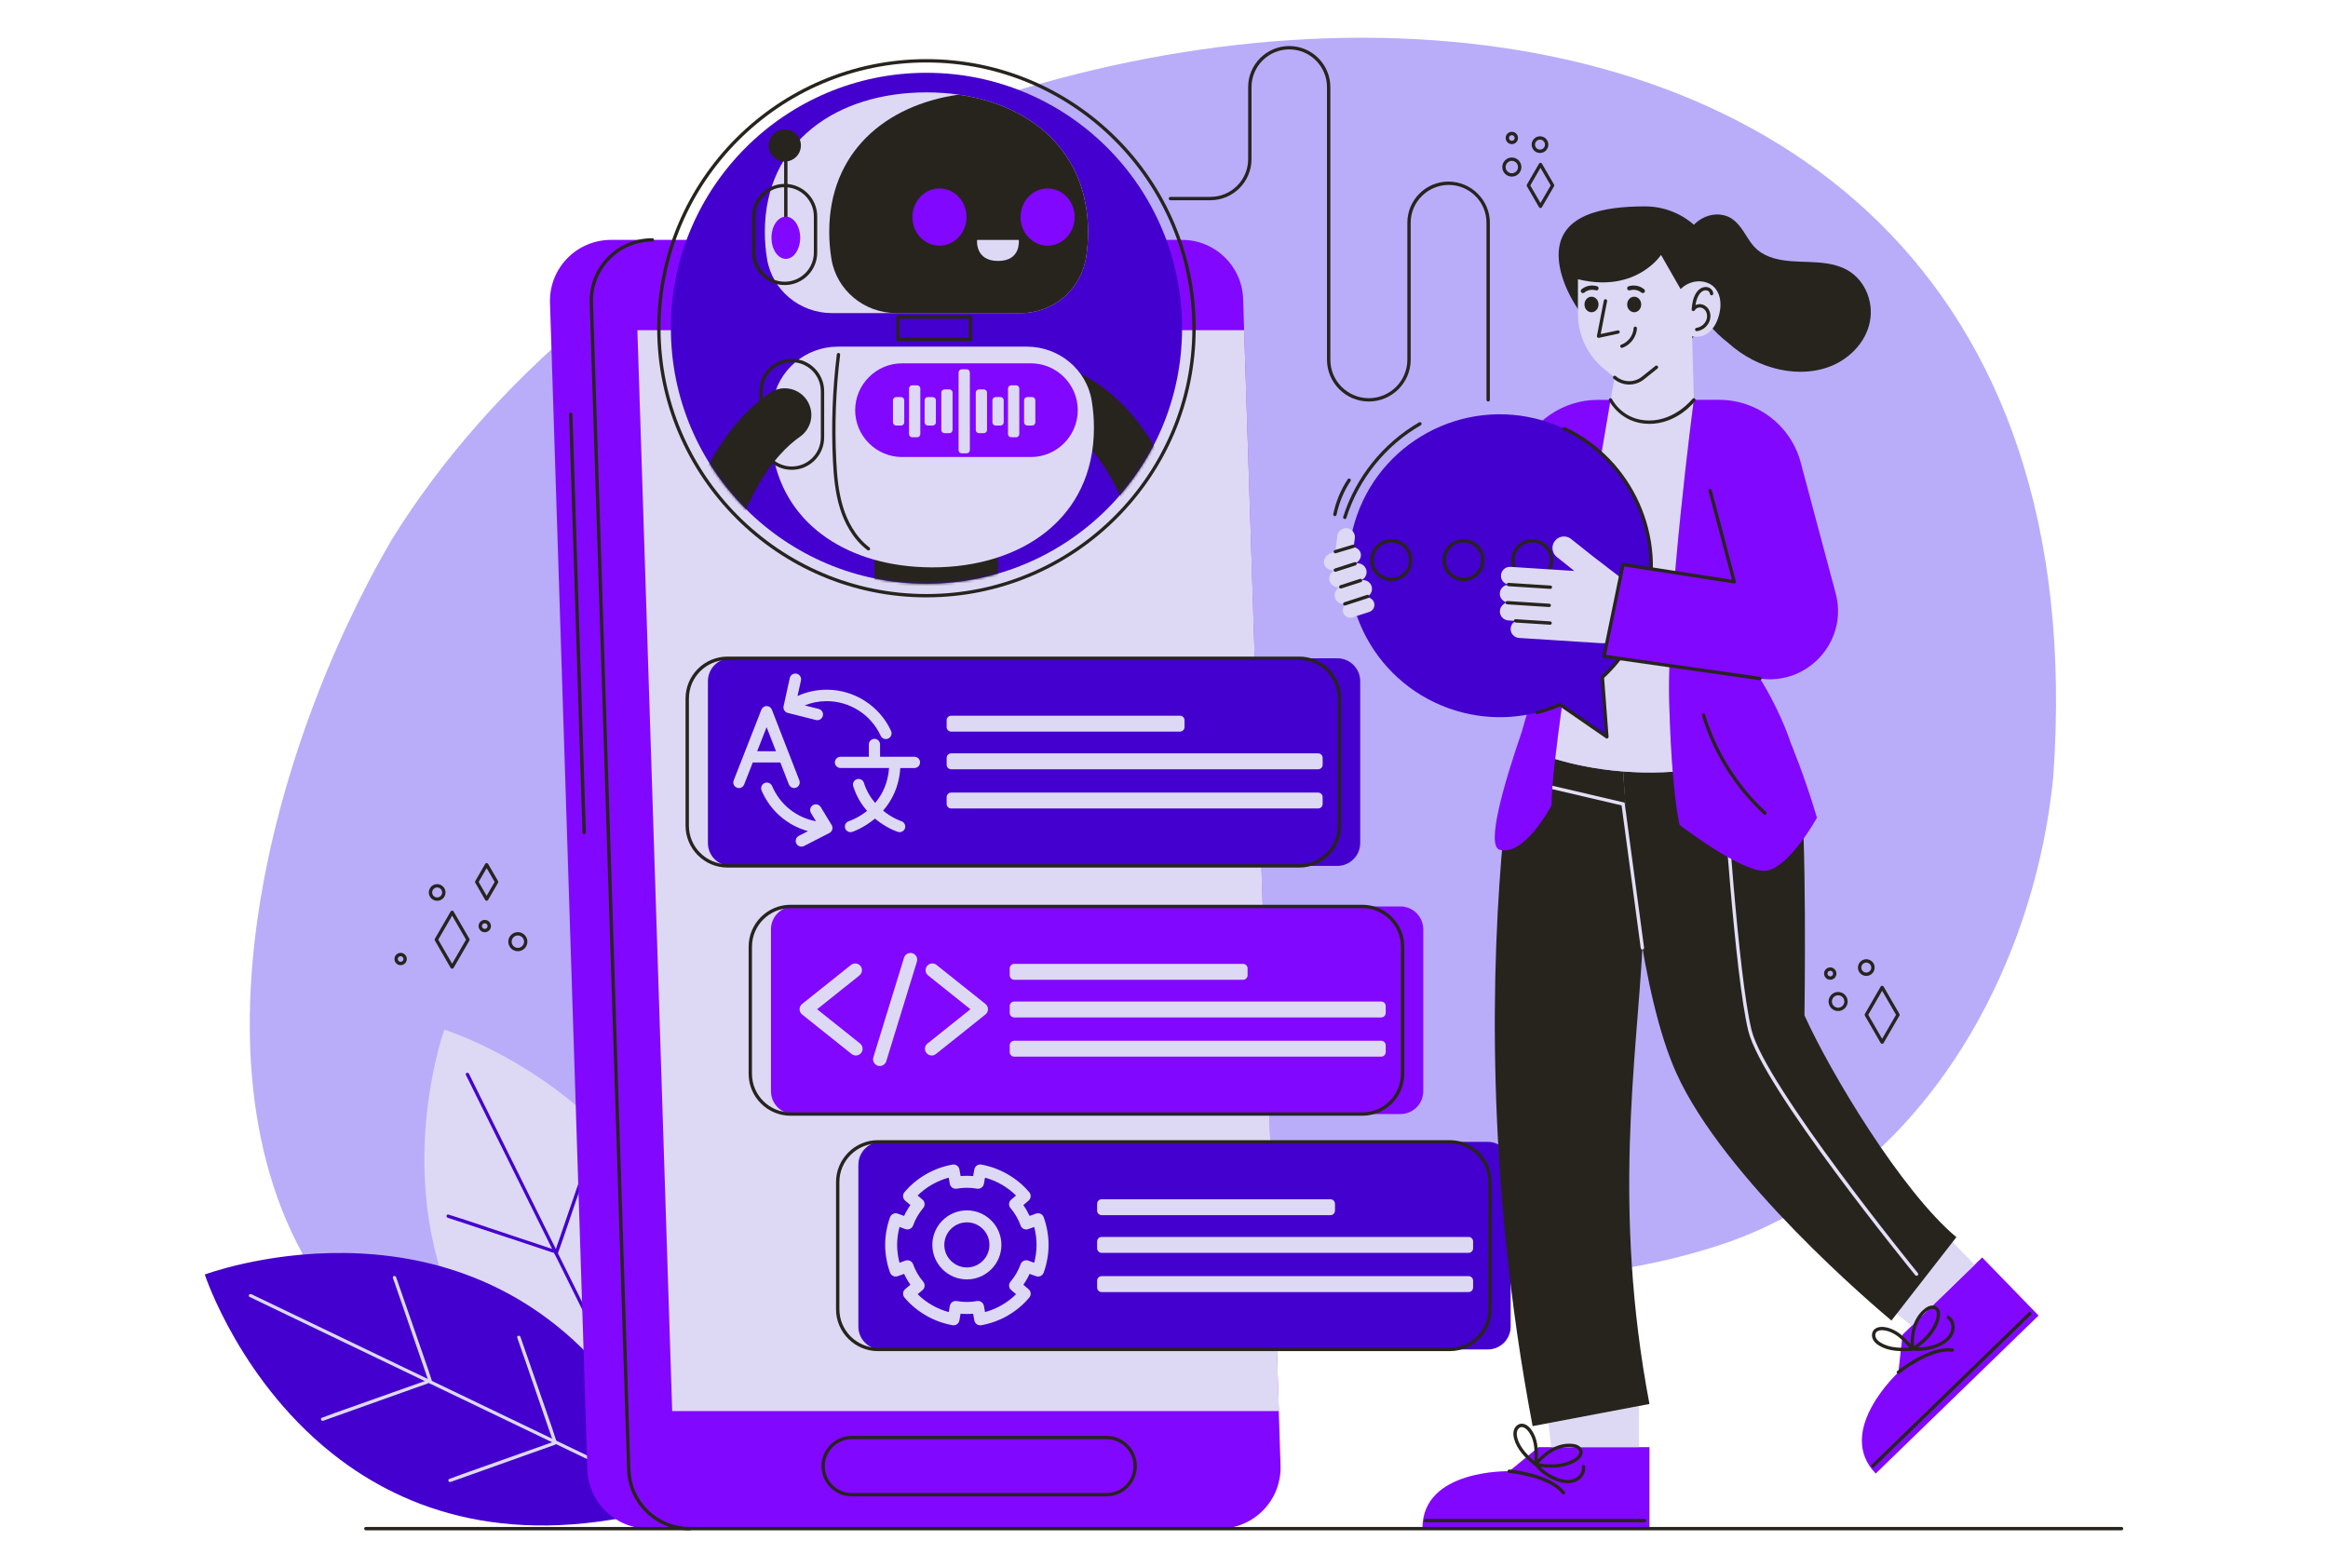 <svg width="864" height="582" viewBox="0 0 864 582" fill="none" xmlns="http://www.w3.org/2000/svg">
<g clip-path="url(#clip0_180_1768)">
<path d="M762.076 287.864C754.761 363.689 709.947 441.051 633.595 463.598C568.657 483.481 499.167 471.23 433.392 486.528C335.101 510.223 207.138 574.809 124.591 484.012C64.338 407.678 99.895 278.178 145.389 200.292C293.371 -38.328 788.155 -86.405 762.069 287.872L762.076 287.864Z" fill="#B9ADFA"/>
<path d="M252.01 557.896C258.078 536.915 260.211 518.237 259.467 501.635C255.412 410.519 164.919 382.162 164.919 382.162C164.919 382.162 150.182 422.87 162.254 467.311C171.299 500.6 195.393 535.987 252.01 557.896Z" fill="#DDD9F5"/>
<path d="M174.05 398.551L251.542 554.913C251.89 555.614 250.741 556.025 250.401 555.331L172.908 398.969C172.561 398.268 173.709 397.857 174.05 398.551Z" fill="#4400CE"/>
<path d="M205.835 464.973L215.901 435.716C216.992 432.513 218.091 429.311 219.183 426.101C219.438 425.357 220.544 425.867 220.288 426.604L208.684 460.608C207.593 463.811 208.032 462.266 206.941 465.469C206.685 466.213 205.58 465.703 205.835 464.966V464.973Z" fill="#4400CE"/>
<path d="M228.561 510.839L238.627 481.582C239.719 478.379 240.818 475.177 241.909 471.967C242.164 471.223 243.27 471.733 243.015 472.47L231.411 506.474C230.319 509.677 230.759 508.132 229.667 511.335C229.412 512.079 228.306 511.569 228.561 510.832V510.839Z" fill="#4400CE"/>
<path d="M189.468 498.985L218.85 508.706C222.061 509.776 225.272 510.853 228.49 511.923C229.235 512.171 229.497 510.981 228.76 510.74L194.664 499.367C191.453 498.297 192.948 498.878 189.737 497.808C188.993 497.56 188.73 498.751 189.468 498.992V498.985Z" fill="#4400CE"/>
<path d="M166.181 451.992L195.563 461.714C198.774 462.784 201.985 463.861 205.203 464.931C205.948 465.179 206.21 463.988 205.473 463.747L171.377 452.375C168.165 451.305 169.661 451.886 166.45 450.816C165.706 450.568 165.443 451.758 166.181 451.999V451.992Z" fill="#4400CE"/>
<path d="M252.825 558.016C244.694 537.751 234.877 521.709 224.074 509.082C164.785 439.748 76 473.058 76 473.058C76 473.058 89.447 514.212 126.315 541.818C153.939 562.502 194.713 575.568 252.825 558.009V558.016Z" fill="#4400CE"/>
<path d="M93.282 480.356L250.62 555.947C251.322 556.287 250.677 557.315 249.975 556.974L92.637 481.384C91.935 481.043 92.58 480.016 93.282 480.356Z" fill="#DDD9F5"/>
<path d="M159.227 513.17L149.155 483.913C148.042 480.718 146.936 477.515 145.823 474.319C145.568 473.575 146.752 473.299 147.007 474.036L158.795 507.977C159.908 511.172 159.305 509.684 160.411 512.887C160.666 513.631 159.483 513.907 159.227 513.17Z" fill="#DDD9F5"/>
<path d="M205.374 535.342L195.301 506.085C194.188 502.889 193.082 499.686 191.969 496.491C191.714 495.747 192.898 495.47 193.153 496.207L204.942 530.148C206.054 533.344 205.452 531.856 206.558 535.058C206.813 535.802 205.629 536.079 205.374 535.342Z" fill="#DDD9F5"/>
<path d="M167.266 550.045L196.415 539.636C199.605 538.502 202.801 537.375 205.991 536.242C206.729 535.98 206.211 534.881 205.474 535.136L171.597 547.14C168.408 548.273 169.946 547.813 166.756 548.939C166.019 549.202 166.536 550.3 167.273 550.045H167.266Z" fill="#DDD9F5"/>
<path d="M119.977 527.328L149.126 516.919C152.315 515.785 155.512 514.658 158.702 513.525C159.44 513.263 158.922 512.164 158.185 512.419L124.308 524.423C121.119 525.556 122.657 525.096 119.467 526.222C118.73 526.485 119.247 527.583 119.984 527.328H119.977Z" fill="#DDD9F5"/>
<path d="M452.61 567.376H240.654C228.426 567.376 218.403 557.676 218.006 545.453L204.119 112.414C203.708 99.624 213.965 89.038 226.767 89.038H438.717C450.944 89.038 460.968 98.739 461.365 110.961L475.251 544C475.662 556.79 465.405 567.376 452.603 567.376H452.61Z" fill="#8207FF"/>
<path d="M256 568C243.354 568 233.139 558.108 232.735 545.474L218.848 112.435C218.643 106.079 220.968 100.064 225.391 95.5C229.815 90.93 235.755 88.422 242.113 88.422C242.461 88.422 242.737 88.698 242.737 89.045C242.737 89.392 242.461 89.669 242.113 89.669C236.095 89.669 230.474 92.049 226.284 96.372C222.095 100.694 219.898 106.384 220.089 112.4L233.983 545.439C234.365 557.393 244.041 566.76 256.007 566.76C256.354 566.76 256.631 567.036 256.631 567.383C256.631 567.731 256.354 568.007 256.007 568.007L256 568Z" fill="#27241E"/>
<path d="M474.67 523.742H249.472L236.557 122.547H461.747L474.67 523.742Z" fill="#DDD9F5"/>
<path d="M410.695 555.401H316.119C309.924 555.401 304.891 550.363 304.891 544.17C304.891 537.978 309.931 532.947 316.119 532.947H410.695C416.89 532.947 421.93 537.985 421.93 544.17C421.93 550.356 416.89 555.401 410.695 555.401ZM316.119 534.194C310.611 534.194 306.131 538.672 306.131 544.178C306.131 549.683 310.611 554.161 316.119 554.161H410.695C416.203 554.161 420.683 549.683 420.683 544.178C420.683 538.672 416.203 534.194 410.695 534.194H316.119Z" fill="#27241E"/>
<path d="M418.52 114.256H289.118C287.232 114.256 285.701 112.726 285.701 110.841C285.701 108.956 287.232 107.426 289.118 107.426H418.52C420.406 107.426 421.937 108.956 421.937 110.841C421.937 112.726 420.406 114.256 418.52 114.256ZM289.118 108.673C287.92 108.673 286.949 109.643 286.949 110.841C286.949 112.038 287.92 113.009 289.118 113.009H418.52C419.718 113.009 420.689 112.038 420.689 110.841C420.689 109.643 419.718 108.673 418.52 108.673H289.118Z" fill="#27241E"/>
<path d="M216.808 309.589C216.474 309.589 216.198 309.32 216.184 308.987L211.208 153.781C211.193 153.44 211.463 153.15 211.81 153.136C212.136 153.1 212.441 153.391 212.455 153.738L217.431 308.944C217.446 309.285 217.176 309.575 216.829 309.589H216.808Z" fill="#27241E"/>
<path d="M496.312 244.337H271.235C266.537 244.337 262.729 248.144 262.729 252.84V312.891C262.729 317.587 266.537 321.394 271.235 321.394H496.312C501.01 321.394 504.818 317.587 504.818 312.891V252.84C504.818 248.144 501.01 244.337 496.312 244.337Z" fill="#4400CE"/>
<path d="M341.462 282.982C341.462 284.13 340.526 285.066 339.378 285.066H334.132C333.671 292.116 330.942 297.246 327.745 300.888C331.197 303.708 334.451 304.785 334.515 304.799C335.606 305.14 336.223 306.316 335.876 307.407C335.599 308.3 334.777 308.867 333.891 308.867C333.685 308.867 333.473 308.831 333.267 308.775C332.977 308.682 328.908 307.372 324.725 303.836C320.472 307.414 316.361 308.739 316.269 308.775C316.063 308.831 315.85 308.867 315.645 308.867C314.759 308.867 313.937 308.3 313.66 307.407C313.313 306.309 313.929 305.14 315.021 304.799C315.305 304.707 318.445 303.666 321.791 300.959C319.721 298.599 317.849 295.602 316.659 291.832C316.311 290.734 316.914 289.565 318.012 289.211C318.218 289.147 318.438 289.112 318.643 289.112C319.529 289.112 320.345 289.678 320.628 290.571C321.599 293.618 323.116 296.07 324.803 298.025C327.355 295.014 329.531 290.812 329.964 285.051H311.938C310.789 285.051 309.854 284.116 309.854 282.968C309.854 281.82 310.789 280.885 311.938 280.885H322.457V276.322C322.457 275.174 323.393 274.239 324.541 274.239C325.689 274.239 326.625 275.174 326.625 276.322V280.885H339.385C340.533 280.885 341.469 281.82 341.469 282.968L341.462 282.982Z" fill="#DDD9F5"/>
<path d="M296.676 289.657L292.961 280.106L286.468 263.397C286.156 262.597 285.384 262.072 284.533 262.065H284.526C283.668 262.065 282.895 262.59 282.584 263.39L276.041 280.113C276.005 280.169 275.991 280.24 275.963 280.304L272.298 289.657C271.88 290.727 272.404 291.932 273.482 292.357C274.552 292.775 275.757 292.251 276.183 291.173L279.38 283.004H289.608L292.777 291.159C293.103 291.988 293.89 292.491 294.719 292.491C294.967 292.491 295.23 292.449 295.478 292.35C296.555 291.932 297.08 290.72 296.662 289.65L296.676 289.657ZM281.01 278.837L284.512 269.888L287.992 278.837H281.01Z" fill="#DDD9F5"/>
<path d="M308.961 307.294C308.961 307.435 308.947 307.57 308.918 307.705C308.911 307.74 308.904 307.783 308.897 307.818C308.883 307.868 308.869 307.91 308.855 307.96C308.84 308.002 308.826 308.045 308.805 308.08C308.727 308.279 308.621 308.463 308.486 308.633C308.465 308.661 308.436 308.697 308.408 308.725C308.28 308.874 308.117 309.001 307.94 309.108C307.891 309.136 307.848 309.164 307.798 309.186L298.406 314.011C298.094 314.167 297.768 314.245 297.442 314.245C296.669 314.245 295.925 313.827 295.549 313.097C295.011 312.055 295.429 310.78 296.464 310.241L299.873 308.491C292.239 306.401 285.838 300.938 282.655 293.406C282.201 292.329 282.705 291.089 283.782 290.628C284.86 290.167 286.1 290.678 286.561 291.755C289.481 298.663 295.641 303.503 302.836 304.821L300.979 301.76C300.369 300.761 300.688 299.457 301.695 298.847C302.695 298.245 303.999 298.557 304.608 299.563L308.599 306.132L308.649 306.202C308.677 306.245 308.699 306.288 308.72 306.33C308.769 306.422 308.805 306.507 308.833 306.599C308.847 306.649 308.862 306.691 308.876 306.741C308.883 306.762 308.89 306.784 308.897 306.805C308.904 306.833 308.911 306.854 308.911 306.883C308.94 307.017 308.954 307.159 308.954 307.294H308.961Z" fill="#DDD9F5"/>
<path d="M329.66 274.118C329.376 274.253 329.071 274.317 328.773 274.317C327.972 274.317 327.207 273.856 326.845 273.077C323.273 265.282 315.419 260.244 306.834 260.244C303.992 260.244 301.22 260.783 298.64 261.817L303.857 263.135C304.991 263.426 305.679 264.574 305.388 265.707C305.147 266.664 304.282 267.309 303.34 267.309C303.169 267.309 302.992 267.287 302.815 267.245L292.437 264.623L292.373 264.609C292.373 264.609 292.359 264.609 292.352 264.602C292.303 264.595 292.26 264.581 292.218 264.567C291.991 264.496 291.792 264.382 291.615 264.248C291.58 264.219 291.544 264.191 291.509 264.163C291.473 264.134 291.445 264.106 291.409 264.071C291.31 263.978 291.225 263.879 291.154 263.773C291.133 263.738 291.105 263.702 291.083 263.667C290.963 263.468 290.871 263.256 290.821 263.029C290.807 262.994 290.8 262.951 290.8 262.908C290.786 262.852 290.779 262.802 290.779 262.746C290.779 262.682 290.771 262.618 290.771 262.547C290.771 262.483 290.771 262.427 290.779 262.363C290.779 262.342 290.779 262.32 290.786 262.299C290.793 262.235 290.807 262.179 290.814 262.115C290.821 262.087 290.828 262.065 290.835 262.037L293.111 251.663C293.366 250.516 294.493 249.8 295.641 250.048C296.783 250.296 297.506 251.43 297.258 252.57L295.989 258.331C299.37 256.793 303.042 255.993 306.834 255.993C317.07 255.993 326.434 262.002 330.702 271.298C331.191 272.361 330.723 273.622 329.66 274.111V274.118Z" fill="#DDD9F5"/>
<path d="M437.937 265.644H353.016C352.088 265.644 351.336 266.395 351.336 267.323V269.867C351.336 270.794 352.088 271.546 353.016 271.546H437.937C438.865 271.546 439.617 270.794 439.617 269.867V267.323C439.617 266.395 438.865 265.644 437.937 265.644Z" fill="#DDD9F5"/>
<path d="M489.202 279.624H353.016C352.088 279.624 351.336 280.376 351.336 281.303V283.847C351.336 284.774 352.088 285.526 353.016 285.526H489.202C490.13 285.526 490.882 284.774 490.882 283.847V281.303C490.882 280.376 490.13 279.624 489.202 279.624Z" fill="#DDD9F5"/>
<path d="M489.202 294.178H353.016C352.088 294.178 351.336 294.93 351.336 295.857V298.401C351.336 299.329 352.088 300.08 353.016 300.08H489.202C490.13 300.08 490.882 299.329 490.882 298.401V295.857C490.882 294.93 490.13 294.178 489.202 294.178Z" fill="#DDD9F5"/>
<path d="M482.199 322.011H269.994C261.41 322.011 254.428 315.031 254.428 306.45V259.266C254.428 250.686 261.41 243.706 269.994 243.706H482.199C490.783 243.706 497.765 250.686 497.765 259.266V306.45C497.765 315.031 490.783 322.011 482.199 322.011ZM269.994 244.96C262.098 244.96 255.675 251.38 255.675 259.273V306.458C255.675 314.351 262.098 320.771 269.994 320.771H482.199C490.095 320.771 496.517 314.351 496.517 306.458V259.273C496.517 251.38 490.095 244.96 482.199 244.96H269.994Z" fill="#27241E"/>
<path d="M519.716 336.444H294.639C289.941 336.444 286.133 340.251 286.133 344.947V404.999C286.133 409.695 289.941 413.502 294.639 413.502H519.716C524.414 413.502 528.223 409.695 528.223 404.999V344.947C528.223 340.251 524.414 336.444 519.716 336.444Z" fill="#8207FF"/>
<path d="M461.342 357.758H376.42C375.492 357.758 374.74 358.51 374.74 359.438V361.981C374.74 362.909 375.492 363.661 376.42 363.661H461.342C462.269 363.661 463.022 362.909 463.022 361.981V359.438C463.022 358.51 462.269 357.758 461.342 357.758Z" fill="#DDD9F5"/>
<path d="M512.606 371.739H376.42C375.492 371.739 374.74 372.49 374.74 373.418V375.962C374.74 376.889 375.492 377.641 376.42 377.641H512.606C513.534 377.641 514.286 376.889 514.286 375.962V373.418C514.286 372.49 513.534 371.739 512.606 371.739Z" fill="#DDD9F5"/>
<path d="M512.606 386.293H376.42C375.492 386.293 374.74 387.045 374.74 387.972V390.516C374.74 391.443 375.492 392.195 376.42 392.195H512.606C513.534 392.195 514.286 391.443 514.286 390.516V387.972C514.286 387.045 513.534 386.293 512.606 386.293Z" fill="#DDD9F5"/>
<path d="M320.123 388.992C320.201 389.651 320.01 390.303 319.591 390.827C319.116 391.423 318.401 391.77 317.635 391.77C317.075 391.77 316.522 391.578 316.075 391.224L297.688 376.542C297.099 376.068 296.752 375.352 296.752 374.594C296.752 373.836 297.099 373.113 297.688 372.638L315.834 358.155C316.359 357.73 317.011 357.553 317.677 357.616C318.337 357.694 318.932 358.02 319.35 358.545C319.762 359.069 319.953 359.721 319.882 360.38C319.811 361.046 319.485 361.634 318.961 362.059L303.259 374.594L319.202 387.32C319.726 387.731 320.052 388.326 320.123 388.992Z" fill="#DDD9F5"/>
<path d="M366.667 374.594C366.667 375.352 366.327 376.068 365.731 376.542L347.343 391.224C346.904 391.578 346.351 391.77 345.784 391.77C345.018 391.77 344.309 391.423 343.827 390.827C343.416 390.303 343.225 389.651 343.296 388.992C343.374 388.326 343.7 387.738 344.224 387.32L360.16 374.594L344.458 362.059C343.934 361.634 343.615 361.046 343.537 360.38C343.459 359.721 343.65 359.069 344.068 358.545C344.926 357.46 346.507 357.29 347.584 358.155L365.731 372.638C366.327 373.113 366.667 373.829 366.667 374.594Z" fill="#DDD9F5"/>
<path d="M340.12 355.03C340.432 355.618 340.496 356.299 340.297 356.929L328.92 393.903C328.637 394.824 327.829 395.511 326.872 395.646C326.758 395.66 326.645 395.667 326.531 395.667C326.276 395.667 326.035 395.632 325.794 395.554C324.476 395.15 323.731 393.754 324.135 392.436L335.513 355.469C335.711 354.825 336.143 354.307 336.732 353.989C337.32 353.684 338.008 353.613 338.639 353.811C339.277 354.01 339.794 354.442 340.113 355.03H340.12Z" fill="#DDD9F5"/>
<path d="M505.611 414.126H293.406C284.822 414.126 277.84 407.146 277.84 398.565V351.381C277.84 342.8 284.822 335.821 293.406 335.821H505.611C514.195 335.821 521.177 342.8 521.177 351.381V398.565C521.177 407.146 514.195 414.126 505.611 414.126ZM293.406 337.075C285.51 337.075 279.087 343.495 279.087 351.388V398.572C279.087 406.466 285.51 412.886 293.406 412.886H505.611C513.507 412.886 519.93 406.466 519.93 398.572V351.388C519.93 343.495 513.507 337.075 505.611 337.075H293.406Z" fill="#27241E"/>
<path d="M552.154 423.819H327.077C322.379 423.819 318.57 427.626 318.57 432.322V492.374C318.57 497.07 322.379 500.876 327.077 500.876H552.154C556.852 500.876 560.66 497.07 560.66 492.374V432.322C560.66 427.626 556.852 423.819 552.154 423.819Z" fill="#4400CE"/>
<path d="M493.779 445.126H408.858C407.93 445.126 407.178 445.878 407.178 446.805V449.349C407.178 450.276 407.93 451.028 408.858 451.028H493.779C494.707 451.028 495.459 450.276 495.459 449.349V446.805C495.459 445.878 494.707 445.126 493.779 445.126Z" fill="#DDD9F5"/>
<path d="M545.044 459.113H408.858C407.93 459.113 407.178 459.865 407.178 460.792V463.336C407.178 464.264 407.93 465.015 408.858 465.015H545.044C545.972 465.015 546.724 464.264 546.724 463.336V460.792C546.724 459.865 545.972 459.113 545.044 459.113Z" fill="#DDD9F5"/>
<path d="M545.044 473.667H408.858C407.93 473.667 407.178 474.419 407.178 475.347V477.89C407.178 478.818 407.93 479.57 408.858 479.57H545.044C545.972 479.57 546.724 478.818 546.724 477.89V475.347C546.724 474.419 545.972 473.667 545.044 473.667Z" fill="#DDD9F5"/>
<path d="M353.892 491.906C353.757 491.906 353.63 491.892 353.495 491.871C350.036 491.247 346.74 490.035 343.692 488.285C340.587 486.5 337.886 484.246 335.674 481.596C334.895 480.661 335.015 479.265 335.944 478.478L337.879 476.842C336.979 475.573 336.199 474.227 335.547 472.817L333.179 473.674C332.626 473.873 332.017 473.844 331.478 473.596C330.939 473.348 330.528 472.895 330.33 472.342C329.146 469.083 328.536 465.625 328.508 462.082C328.536 458.504 329.146 455.053 330.33 451.786C330.528 451.234 330.939 450.78 331.478 450.532C332.01 450.284 332.626 450.256 333.179 450.454L335.547 451.312C336.199 449.902 336.979 448.555 337.879 447.28L335.944 445.643C335.008 444.857 334.888 443.461 335.667 442.525C337.872 439.875 340.566 437.622 343.685 435.829C346.733 434.079 350.029 432.875 353.488 432.251C354.069 432.145 354.665 432.279 355.154 432.612C355.636 432.945 355.969 433.463 356.075 434.044L356.522 436.531C358.067 436.389 359.62 436.389 361.165 436.531L361.612 434.044C361.718 433.463 362.044 432.945 362.526 432.612C363.008 432.279 363.611 432.145 364.185 432.251C371.075 433.484 377.568 437.232 381.998 442.525C382.785 443.461 382.665 444.857 381.729 445.65L379.794 447.287C380.694 448.562 381.474 449.909 382.126 451.312L384.501 450.454C385.054 450.256 385.67 450.284 386.202 450.532C386.734 450.78 387.145 451.234 387.35 451.793C388.534 455.081 389.144 458.532 389.165 462.054V462.082C389.144 465.604 388.534 469.054 387.35 472.342C387.152 472.895 386.741 473.348 386.202 473.603C385.67 473.851 385.054 473.88 384.501 473.681L382.126 472.824C381.474 474.234 380.701 475.573 379.794 476.849L381.736 478.493C382.672 479.279 382.785 480.675 382.005 481.61C377.511 486.974 371.188 490.623 364.192 491.885C363.611 491.991 363.015 491.856 362.526 491.523C362.037 491.19 361.711 490.673 361.604 490.092L361.158 487.605C359.613 487.747 358.053 487.747 356.508 487.605L356.068 490.092C355.962 490.673 355.636 491.19 355.147 491.53C354.771 491.793 354.324 491.927 353.878 491.927L353.892 491.906ZM340.587 480.377C342.146 481.929 343.926 483.29 345.917 484.43C347.874 485.557 349.951 486.422 352.113 487.003L352.517 484.707C352.623 484.126 352.949 483.609 353.431 483.276C353.913 482.935 354.516 482.808 355.097 482.914C357.564 483.353 360.123 483.353 362.59 482.914C363.171 482.808 363.767 482.942 364.249 483.276C364.731 483.616 365.064 484.126 365.163 484.707L365.574 487.003C369.912 485.819 373.953 483.495 377.1 480.37L375.3 478.847C374.364 478.053 374.243 476.65 375.037 475.715C376.675 473.781 377.937 471.598 378.78 469.239C378.979 468.686 379.39 468.232 379.929 467.977C380.46 467.722 381.077 467.701 381.63 467.899L383.82 468.693C384.394 466.539 384.692 464.307 384.706 462.054C384.692 459.793 384.394 457.568 383.82 455.414L381.63 456.208C381.077 456.406 380.46 456.378 379.929 456.13C379.397 455.882 378.986 455.428 378.78 454.869C377.937 452.516 376.675 450.334 375.03 448.385C374.236 447.45 374.357 446.047 375.293 445.253L377.086 443.737C373.939 440.612 369.898 438.281 365.567 437.105L365.156 439.4C365.05 439.982 364.723 440.499 364.241 440.832C363.759 441.165 363.157 441.299 362.583 441.193C360.109 440.754 357.55 440.754 355.097 441.193C354.516 441.299 353.92 441.165 353.431 440.832C352.942 440.499 352.616 439.982 352.51 439.4L352.099 437.105C349.937 437.693 347.86 438.55 345.896 439.677C343.911 440.825 342.125 442.185 340.566 443.737L342.366 445.253C342.82 445.636 343.096 446.174 343.146 446.763C343.195 447.351 343.011 447.932 342.628 448.385C340.984 450.327 339.722 452.509 338.878 454.862C338.68 455.414 338.269 455.868 337.73 456.123C337.198 456.371 336.582 456.399 336.029 456.201L333.838 455.407C333.264 457.554 332.967 459.786 332.945 462.068C332.967 464.321 333.264 466.546 333.838 468.693L336.029 467.899C336.582 467.701 337.198 467.729 337.73 467.977C338.262 468.225 338.68 468.679 338.878 469.239C339.722 471.598 340.984 473.781 342.628 475.708C343.011 476.154 343.195 476.742 343.146 477.331C343.096 477.919 342.82 478.464 342.366 478.847L340.566 480.37L340.587 480.377Z" fill="#DDD9F5"/>
<path d="M358.84 474.872C351.772 474.872 346.023 469.125 346.023 462.061C346.023 454.996 351.772 449.25 358.84 449.25C365.907 449.25 371.656 454.996 371.656 462.061C371.656 469.125 365.907 474.872 358.84 474.872ZM358.84 453.693C354.225 453.693 350.468 457.448 350.468 462.061C350.468 466.674 354.225 470.429 358.84 470.429C363.454 470.429 367.211 466.674 367.211 462.061C367.211 457.448 363.454 453.693 358.84 453.693Z" fill="#DDD9F5"/>
<path d="M538.048 501.493H325.844C317.26 501.493 310.277 494.514 310.277 485.933V438.749C310.277 430.168 317.26 423.188 325.844 423.188H538.048C546.632 423.188 553.615 430.168 553.615 438.749V485.933C553.615 494.514 546.632 501.493 538.048 501.493ZM325.844 424.442C317.947 424.442 311.525 430.862 311.525 438.756V485.94C311.525 493.833 317.947 500.253 325.844 500.253H538.048C545.945 500.253 552.367 493.833 552.367 485.94V438.756C552.367 430.862 545.945 424.442 538.048 424.442H325.844Z" fill="#27241E"/>
<path d="M343.844 216.66C396.234 216.66 438.704 174.207 438.704 121.838C438.704 69.47 396.234 27.017 343.844 27.017C291.454 27.017 248.984 69.47 248.984 121.838C248.984 174.207 291.454 216.66 343.844 216.66Z" fill="#4400CE"/>
<path d="M343.836 221.726C288.736 221.726 243.908 176.916 243.908 121.838C243.908 66.76 288.736 21.943 343.836 21.943C398.936 21.943 443.764 66.753 443.764 121.831C443.764 176.909 398.936 221.719 343.836 221.719V221.726ZM343.836 23.19C289.424 23.19 245.149 67.441 245.149 121.838C245.149 176.235 289.417 220.486 343.836 220.486C398.255 220.486 442.524 176.235 442.524 121.838C442.524 67.441 398.255 23.19 343.836 23.19Z" fill="#27241E"/>
<mask id="mask0_180_1768" style="mask-type:luminance" maskUnits="userSpaceOnUse" x="248" y="27" width="219" height="190">
<path d="M466.688 84.688V131.602H438.192C433.301 179.389 392.924 216.66 343.835 216.66C291.437 216.66 248.969 174.209 248.969 121.831C248.969 69.453 291.451 27.017 343.843 27.017C383.042 27.017 416.685 50.782 431.132 84.688H466.688Z" fill="white"/>
</mask>
<g mask="url(#mask0_180_1768)">
<path d="M437.568 238.066C432.699 238.066 428.467 234.452 427.815 229.492C419.315 164.367 391.244 156.02 390.961 155.942C391.117 155.984 391.202 155.999 391.202 155.999L395.356 136.754C396.561 137.016 407.506 139.68 419.166 152.888C433.578 169.199 443.055 194.113 447.337 226.941C448.038 232.333 444.239 237.272 438.844 237.974C438.412 238.03 437.98 238.059 437.561 238.059L437.568 238.066Z" fill="#27241E"/>
<path d="M370.376 198.867H324.598V232.447H370.376V198.867Z" fill="#27241E"/>
<path d="M403.813 86.055C403.813 89.215 403.579 92.326 403.111 95.352C401.296 107.334 391.032 116.212 378.91 116.212H308.733C296.917 116.212 286.603 107.801 284.682 96.138C284.136 92.858 283.859 89.492 283.859 86.055C283.859 52.547 310.718 34.287 343.836 34.287C347.926 34.287 351.917 34.563 355.78 35.116C383.171 39.027 403.806 56.67 403.806 86.048L403.813 86.055Z" fill="#DDD9F5"/>
<path d="M403.811 86.055C403.811 89.216 403.578 92.326 403.11 95.352C401.295 107.334 391.031 116.212 378.909 116.212H332.628C320.811 116.212 310.497 107.801 308.576 96.138C308.03 92.858 307.754 89.492 307.754 86.055C307.754 56.685 328.382 39.034 355.779 35.123C383.169 39.034 403.804 56.678 403.804 86.055H403.811Z" fill="#27241E"/>
<path d="M291.224 105.81C284.568 105.81 279.152 100.397 279.152 93.743V80.309C279.152 73.655 284.568 68.242 291.224 68.242C297.88 68.242 303.296 73.655 303.296 80.309V93.743C303.296 100.397 297.88 105.81 291.224 105.81ZM291.224 69.489C285.256 69.489 280.4 74.343 280.4 80.309V93.743C280.4 99.71 285.256 104.563 291.224 104.563C297.193 104.563 302.049 99.71 302.049 93.743V80.309C302.049 74.343 297.193 69.489 291.224 69.489Z" fill="#27241E"/>
<path d="M348.657 91.178C354.2 91.178 358.694 86.426 358.694 80.564C358.694 74.701 354.2 69.949 348.657 69.949C343.113 69.949 338.619 74.701 338.619 80.564C338.619 86.426 343.113 91.178 348.657 91.178Z" fill="#8207FF"/>
<path d="M388.799 91.178C394.343 91.178 398.837 86.426 398.837 80.564C398.837 74.701 394.343 69.949 388.799 69.949C383.256 69.949 378.762 74.701 378.762 80.564C378.762 86.426 383.256 91.178 388.799 91.178Z" fill="#8207FF"/>
<path d="M360.182 126.607H333.309C332.962 126.607 332.686 126.331 332.686 125.983V117.693C332.686 117.346 332.962 117.07 333.309 117.07H360.182C360.53 117.07 360.806 117.346 360.806 117.693V125.983C360.806 126.331 360.53 126.607 360.182 126.607ZM333.926 125.36H359.558V118.31H333.926V125.36Z" fill="#27241E"/>
<path d="M286.043 158.819C286.043 155.659 286.277 152.548 286.745 149.522C288.559 137.54 298.824 128.662 310.945 128.662H381.122C392.939 128.662 403.253 137.073 405.174 148.736C405.72 152.017 405.996 155.382 405.996 158.819C405.996 192.327 379.138 210.587 346.02 210.587C341.929 210.587 337.939 210.311 334.075 209.758C306.685 205.847 286.05 188.203 286.05 158.826L286.043 158.819Z" fill="#DDD9F5"/>
<path d="M399.998 152.243C399.998 157.019 398.049 161.37 394.888 164.523C391.733 167.676 387.395 169.632 382.603 169.632H334.776C325.207 169.632 317.381 161.802 317.381 152.243C317.381 147.467 319.344 143.117 322.492 139.964C325.646 136.81 329.991 134.855 334.776 134.855H382.603C392.173 134.855 399.998 142.677 399.998 152.243Z" fill="#8207FF"/>
<path d="M322.3 204.309C322.172 204.309 322.037 204.267 321.924 204.182C316.189 199.838 313.269 193.497 311.823 188.94C309.93 182.974 309.398 176.718 309.115 170.843C308.477 157.77 308.966 144.548 310.568 131.553C310.611 131.213 310.923 130.972 311.263 131.014C311.603 131.057 311.844 131.369 311.801 131.709C310.207 144.633 309.717 157.784 310.355 170.787C310.639 176.576 311.156 182.733 313.007 188.572C314.396 192.951 317.203 199.045 322.675 203.197C322.952 203.403 323.001 203.792 322.796 204.069C322.675 204.232 322.491 204.317 322.3 204.317V204.309Z" fill="#27241E"/>
<path d="M293.848 174.386C287.213 174.386 281.818 168.994 281.818 162.362V145.214C281.818 138.582 287.213 133.19 293.848 133.19C300.483 133.19 305.877 138.582 305.877 145.214V162.362C305.877 168.994 300.483 174.386 293.848 174.386ZM293.848 134.43C287.9 134.43 283.059 139.269 283.059 145.214V162.362C283.059 168.307 287.9 173.146 293.848 173.146C299.795 173.146 304.637 168.307 304.637 162.362V145.214C304.637 139.269 299.795 134.43 293.848 134.43Z" fill="#27241E"/>
<path d="M370.851 89.06H362.628C362.628 89.06 361.749 96.854 370.426 96.854C379.102 96.854 378.103 89.06 378.103 89.06H370.851Z" fill="#DDD9F5"/>
<path d="M255.937 241.212C260.807 241.212 265.039 237.598 265.691 232.638C271.83 185.596 288.183 168.179 296.895 162.107C300.198 159.804 301.772 155.737 300.872 151.811C299.326 145.073 291.465 141.905 285.759 145.817C282.285 148.197 278.351 151.492 274.332 156.041C259.963 172.303 250.5 197.124 246.197 229.804C245.552 234.722 248.508 239.54 253.293 240.858C254.186 241.106 255.072 241.212 255.937 241.219V241.212Z" fill="#27241E"/>
<path d="M291.641 89.449C291.294 89.449 291.018 89.173 291.018 88.826V53.652C291.018 53.305 291.294 53.029 291.641 53.029C291.989 53.029 292.265 53.305 292.265 53.652V88.826C292.265 89.173 291.989 89.449 291.641 89.449Z" fill="#27241E"/>
<path d="M291.65 96.081C294.59 96.081 296.973 92.573 296.973 88.245C296.973 83.916 294.59 80.408 291.65 80.408C288.71 80.408 286.326 83.916 286.326 88.245C286.326 92.573 288.71 96.081 291.65 96.081Z" fill="#8207FF"/>
<path d="M291.273 59.951C294.57 59.951 297.242 57.28 297.242 53.985C297.242 50.69 294.57 48.019 291.273 48.019C287.977 48.019 285.305 50.69 285.305 53.985C285.305 57.28 287.977 59.951 291.273 59.951Z" fill="#27241E"/>
<path d="M358.749 137.058H356.949C356.291 137.058 355.758 137.591 355.758 138.249V167.067C355.758 167.724 356.291 168.257 356.949 168.257H358.749C359.407 168.257 359.94 167.724 359.94 167.067V138.249C359.94 137.591 359.407 137.058 358.749 137.058Z" fill="#DDD9F5"/>
<path d="M352.341 144.541H350.54C349.883 144.541 349.35 145.074 349.35 145.731V159.584C349.35 160.242 349.883 160.774 350.54 160.774H352.341C352.999 160.774 353.532 160.242 353.532 159.584V145.731C353.532 145.074 352.999 144.541 352.341 144.541Z" fill="#DDD9F5"/>
<path d="M340.368 143.01H338.568C337.91 143.01 337.377 143.543 337.377 144.201V161.115C337.377 161.772 337.91 162.305 338.568 162.305H340.368C341.026 162.305 341.559 161.772 341.559 161.115V144.201C341.559 143.543 341.026 143.01 340.368 143.01Z" fill="#DDD9F5"/>
<path d="M346.153 147.375H344.353C343.695 147.375 343.162 147.908 343.162 148.566V156.757C343.162 157.414 343.695 157.947 344.353 157.947H346.153C346.811 157.947 347.344 157.414 347.344 156.757V148.566C347.344 147.908 346.811 147.375 346.153 147.375Z" fill="#DDD9F5"/>
<path d="M334.407 147.375H332.607C331.949 147.375 331.416 147.908 331.416 148.566V156.757C331.416 157.414 331.949 157.947 332.607 157.947H334.407C335.065 157.947 335.598 157.414 335.598 156.757V148.566C335.598 147.908 335.065 147.375 334.407 147.375Z" fill="#DDD9F5"/>
<path d="M363.329 160.774H365.129C365.787 160.774 366.32 160.241 366.32 159.584V145.731C366.32 145.074 365.787 144.541 365.129 144.541H363.329C362.671 144.541 362.138 145.074 362.138 145.731V159.584C362.138 160.241 362.671 160.774 363.329 160.774Z" fill="#DDD9F5"/>
<path d="M375.302 162.305H377.102C377.76 162.305 378.293 161.772 378.293 161.115V144.201C378.293 143.543 377.76 143.01 377.102 143.01H375.302C374.644 143.01 374.111 143.543 374.111 144.201V161.115C374.111 161.772 374.644 162.305 375.302 162.305Z" fill="#DDD9F5"/>
<path d="M369.516 157.94H371.317C371.975 157.94 372.508 157.407 372.508 156.75V148.559C372.508 147.901 371.975 147.368 371.317 147.368H369.516C368.859 147.368 368.326 147.901 368.326 148.559V156.75C368.326 157.407 368.859 157.94 369.516 157.94Z" fill="#DDD9F5"/>
<path d="M381.263 157.94H383.063C383.721 157.94 384.254 157.407 384.254 156.75V148.559C384.254 147.901 383.721 147.368 383.063 147.368H381.263C380.605 147.368 380.072 147.901 380.072 148.559V156.75C380.072 157.407 380.605 157.94 381.263 157.94Z" fill="#DDD9F5"/>
</g>
<path d="M735.643 466.723L706.112 495.378L704.546 509.365C704.546 509.365 680.848 531.183 696.145 546.934L756.583 488.285L735.636 466.716L735.643 466.723Z" fill="#8207FF"/>
<path d="M722.217 458.461L702.539 486.443L709.472 492.119L732.864 469.423L722.217 458.461Z" fill="#DDD9F5"/>
<path d="M695.047 544.766C694.884 544.766 694.721 544.702 694.6 544.575C694.359 544.327 694.366 543.937 694.614 543.696L752.911 487.123C753.159 486.882 753.556 486.89 753.79 487.138C754.031 487.386 754.024 487.775 753.776 488.016L695.479 544.589C695.359 544.709 695.203 544.766 695.047 544.766Z" fill="#27241E"/>
<path d="M704.545 509.989C704.36 509.989 704.183 509.911 704.063 509.755C703.843 509.486 703.885 509.096 704.155 508.884C704.637 508.494 716.042 499.353 724.648 500.466C724.988 500.508 725.229 500.82 725.187 501.167C725.144 501.508 724.825 501.741 724.485 501.706C716.418 500.643 705.048 509.762 704.935 509.855C704.821 509.947 704.679 509.996 704.545 509.996V509.989Z" fill="#27241E"/>
<path d="M706.395 501.5C705.431 501.5 704.467 501.465 703.51 501.366C701.107 501.111 699.044 500.466 697.385 499.438C696.308 498.779 695.578 498.05 695.152 497.214C694.578 496.094 694.621 494.776 695.266 493.862C695.968 492.863 697.336 492.374 699.009 492.523C701.135 492.707 703.354 493.656 705.424 495.279C706.778 496.342 707.954 497.582 709.074 498.843C709.074 496.469 709.344 494.4 709.882 492.572C710.471 490.567 711.718 487.754 714.313 485.742C715.043 485.175 715.695 484.835 716.354 484.672C717.262 484.445 718.169 484.594 718.842 485.069C719.955 485.855 720.331 487.421 719.863 489.362C719.296 491.729 718.056 494.025 716.184 496.179C715.022 497.518 713.611 498.801 711.811 500.154C714.313 500.133 716.78 499.679 719.069 498.68C720.565 498.028 721.706 497.277 722.564 496.377C723.571 495.322 724.166 494.06 724.23 492.813C724.308 491.474 723.719 490.163 722.734 489.469C722.451 489.27 722.387 488.881 722.585 488.604C722.784 488.321 723.174 488.257 723.45 488.456C724.776 489.391 725.57 491.127 725.47 492.891C725.385 494.429 724.669 495.973 723.457 497.242C722.486 498.262 721.21 499.105 719.558 499.821C716.588 501.118 713.313 501.628 710.095 501.302C710.01 501.359 709.904 501.394 709.79 501.394C708.67 501.444 707.536 501.493 706.388 501.493L706.395 501.5ZM698.442 493.741C697.761 493.741 696.776 493.876 696.279 494.578C695.904 495.109 695.897 495.938 696.258 496.64C696.577 497.27 697.158 497.83 698.037 498.368C699.54 499.297 701.433 499.885 703.645 500.119C705.282 500.289 706.962 500.26 708.614 500.197C707.394 498.794 706.111 497.398 704.658 496.25C702.78 494.776 700.795 493.912 698.909 493.756C698.789 493.749 698.633 493.734 698.456 493.734L698.442 493.741ZM717.177 485.805C716.999 485.805 716.822 485.827 716.645 485.869C716.163 485.99 715.66 486.259 715.071 486.712C713.257 488.122 711.832 490.326 711.073 492.912C710.499 494.875 710.258 497.051 710.329 499.694C712.413 498.191 713.987 496.795 715.241 495.35C716.978 493.352 718.127 491.233 718.651 489.065C718.779 488.541 719.112 486.776 718.119 486.075C717.871 485.898 717.538 485.805 717.177 485.805Z" fill="#27241E"/>
<path d="M612.16 537.12H571.003L560.136 546.07C560.136 546.07 527.926 545.219 527.926 567.178H612.16V537.12Z" fill="#8207FF"/>
<path d="M608.282 521.844L574.668 528.214L575.682 537.12H608.282V521.844Z" fill="#DDD9F5"/>
<path d="M610.338 565.024H529.089C528.741 565.024 528.465 564.748 528.465 564.401C528.465 564.053 528.741 563.777 529.089 563.777H610.338C610.685 563.777 610.962 564.053 610.962 564.401C610.962 564.748 610.685 565.024 610.338 565.024Z" fill="#27241E"/>
<path d="M580.269 554.686C580.084 554.686 579.907 554.608 579.779 554.452C574.725 548.082 560.215 546.7 560.073 546.686C559.733 546.658 559.478 546.353 559.506 546.013C559.534 545.673 559.839 545.418 560.179 545.446C560.796 545.503 575.37 546.885 580.751 553.68C580.963 553.949 580.921 554.339 580.651 554.551C580.538 554.643 580.403 554.686 580.261 554.686H580.269Z" fill="#27241E"/>
<path d="M581.813 550.534C580.502 550.534 579.105 550.25 577.553 549.669C574.476 548.514 571.74 546.573 569.642 544.043C569.606 543.994 569.571 543.944 569.55 543.887L569.443 544.001C567.905 542.633 566.317 541.223 564.963 539.6C563.418 537.744 562.39 535.845 561.908 533.953C561.596 532.734 561.582 531.707 561.859 530.807C562.227 529.595 563.177 528.681 564.276 528.476C565.474 528.242 566.792 528.851 567.891 530.12C569.295 531.735 570.216 533.967 570.57 536.568C570.804 538.268 570.783 539.976 570.712 541.662C572.371 539.948 573.973 538.679 575.66 537.723C577.482 536.695 580.339 535.547 583.599 535.909C584.521 536.008 585.223 536.22 585.811 536.561C586.619 537.035 587.165 537.765 587.321 538.58C587.569 539.926 586.747 541.308 585.06 542.378C582.997 543.682 580.509 544.468 577.673 544.702C575.901 544.851 573.994 544.794 571.761 544.511C573.526 546.261 575.66 547.629 577.992 548.507C579.516 549.081 580.856 549.329 582.104 549.287C583.557 549.23 584.868 548.734 585.783 547.891C586.768 546.984 587.264 545.63 587.037 544.447C586.973 544.107 587.193 543.788 587.533 543.717C587.86 543.653 588.193 543.873 588.264 544.213C588.568 545.808 587.923 547.607 586.626 548.805C585.492 549.846 583.904 550.463 582.153 550.527C582.04 550.527 581.926 550.527 581.813 550.527V550.534ZM571.017 543.15C573.555 543.519 575.653 543.618 577.567 543.455C580.204 543.235 582.501 542.513 584.393 541.315C584.847 541.025 586.314 539.99 586.094 538.8C586.009 538.353 585.669 537.914 585.18 537.631C584.748 537.375 584.202 537.22 583.458 537.142C581.168 536.879 578.616 537.482 576.27 538.807C574.49 539.813 572.803 541.202 571.01 543.15H571.017ZM564.793 529.673C564.701 529.673 564.602 529.68 564.51 529.702C563.872 529.822 563.29 530.41 563.057 531.168C562.851 531.841 562.872 532.656 563.12 533.648C563.56 535.363 564.503 537.099 565.927 538.807C566.984 540.068 568.203 541.216 569.436 542.321C569.536 540.465 569.592 538.566 569.344 536.738C569.025 534.378 568.196 532.373 566.955 530.942C566.608 530.545 565.75 529.68 564.793 529.68V529.673Z" fill="#27241E"/>
<path d="M726.072 459.212L701.978 490.142C695.662 484.856 639.769 437.417 622.139 398.268C615.575 383.692 611.06 362.747 607.969 341.858C604.921 321.246 603.27 300.683 602.391 286.334C605.807 286.603 609.415 286.745 613.208 286.717C624.018 286.66 636.274 285.264 649.629 281.587C651.16 281.161 652.713 280.715 654.279 280.226C655.052 279.985 655.839 279.737 656.618 279.482C659.333 278.589 662.091 277.611 664.891 276.52C666.138 280.325 667.195 284.336 667.825 288.375C670.739 306.947 669.697 376.855 669.697 376.855C679.302 398.162 705.742 442.178 726.072 459.198V459.212Z" fill="#27241E"/>
<path d="M612.16 521.114L568.806 529.333C551.226 436.644 553.424 357.518 558.039 308.86V308.839C559.265 296.523 561.299 285.64 563.575 276.4C563.631 276.428 563.922 276.591 564.44 276.853C566.162 277.704 570.429 279.652 576.823 281.601C583.295 283.571 591.95 285.533 602.392 286.348C603.264 300.697 606.51 331.208 609.558 351.821C607.425 392.897 598.358 448.3 612.167 521.114H612.16Z" fill="#27241E"/>
<path d="M609.55 352.437C609.245 352.437 608.976 352.21 608.933 351.899L601.823 298.933L574.036 292.421C573.703 292.343 573.49 292.01 573.575 291.67C573.653 291.337 573.987 291.124 574.32 291.209L602.943 297.912L603 298.337L610.167 351.729C610.216 352.069 609.975 352.381 609.635 352.43C609.607 352.43 609.578 352.43 609.55 352.43V352.437Z" fill="#E4DFF8"/>
<path d="M711.3 473.533C711.123 473.533 710.939 473.455 710.818 473.306C708.5 470.465 653.947 403.419 648.857 382.637C643.782 361.932 639.252 290.529 639.202 289.813C639.181 289.473 639.443 289.175 639.784 289.154C640.152 289.147 640.422 289.395 640.443 289.735C640.485 290.451 645.015 361.741 650.062 382.339C655.088 402.859 711.215 471.825 711.782 472.519C712.002 472.789 711.96 473.178 711.69 473.398C711.577 473.49 711.435 473.54 711.293 473.54L711.3 473.533Z" fill="#E4DFF8"/>
<path d="M619.497 260.429C619.795 271.341 620.277 279.872 620.809 286.462C618.2 286.632 615.662 286.717 613.195 286.724C609.403 286.752 605.795 286.611 602.378 286.341C592.128 285.541 583.601 283.635 577.164 281.7C581.828 240.709 597.345 150.578 597.714 148.445V148.417L628.634 148.41C628.634 148.41 618.526 225.099 619.49 260.436L619.497 260.429Z" fill="#DDD9F5"/>
<path d="M653.183 251.848C653.183 251.848 660.356 262.845 664.879 276.535C664.879 276.535 669.295 286.731 674.342 303.489C674.342 303.489 664.177 321.912 655.579 323.152C646.973 324.378 623.382 306.196 623.382 306.196C623.382 306.196 621.986 301.214 620.802 286.469C620.27 279.879 619.788 271.348 619.491 260.436C618.527 225.099 628.635 148.41 628.635 148.41H638.041C652.105 148.41 664.446 157.777 668.218 171.332L681.204 219.948C685.677 235.997 673.803 251.408 657.96 252.103C656.401 252.167 654.799 252.089 653.176 251.855L653.183 251.848Z" fill="#8207FF"/>
<path d="M655.054 302.454C654.905 302.454 654.749 302.398 654.629 302.291C643.868 292.322 635.915 279.631 631.64 265.594C631.541 265.268 631.725 264.921 632.051 264.815C632.384 264.715 632.732 264.9 632.831 265.226C637.042 279.05 644.867 291.549 655.472 301.37C655.727 301.604 655.741 302.001 655.507 302.249C655.387 302.383 655.217 302.447 655.054 302.447V302.454Z" fill="#27241E"/>
<path d="M597.728 148.417V148.431C597.728 148.431 597.721 148.438 597.721 148.445C597.353 150.578 581.836 240.709 577.171 281.7C576.278 289.48 575.789 295.496 575.86 298.798C575.86 298.798 566.056 317.823 556.636 315.421C551.418 314.096 557.997 291.33 564.901 271.27C564.901 271.256 564.908 271.249 564.908 271.242C566.241 266.31 567.63 261.931 568.941 258.14C572.698 247.348 575.938 241.269 576.243 240.709C576.25 240.688 576.257 240.674 576.257 240.674L573.974 223.491H542.146L563.88 168.271C568.587 156.296 580.156 148.417 593.028 148.417H597.728Z" fill="#8207FF"/>
<path d="M693.992 119.337C692.411 127.563 685.599 133.997 677.815 136.52C668.933 139.404 658.981 137.831 650.751 133.693C647.292 131.95 644.088 129.739 641.238 127.131C638.743 125.204 636.446 123.021 634.405 120.598C631.541 117.197 629.195 113.356 627.444 109.275C625.537 104.797 624.169 99.865 624.275 94.969C624.375 90.668 625.792 86.261 628.911 83.171C631.896 80.209 636.368 78.799 640.459 80.089C644.379 81.322 646.456 84.907 648.54 88.174C649.652 89.924 650.85 91.624 652.481 92.935C654.154 94.275 656.139 95.196 658.194 95.805C666.715 98.328 676.128 95.841 684.365 99.61C691.766 102.99 695.502 111.514 693.992 119.358V119.337Z" fill="#27241E"/>
<path d="M638.083 104.166C638.083 119.394 625.735 131.737 610.501 131.737C595.268 131.737 578.461 109.849 578.461 94.629C578.461 79.409 595.275 76.603 610.501 76.603C625.728 76.603 638.083 88.946 638.083 104.173V104.166Z" fill="#27241E"/>
<path d="M637.785 117.643C636.169 122.738 632.752 125.771 627.996 124.85L628.648 148.403L623.579 152.661C615.477 159.464 603.221 157.444 597.727 148.41L599.258 140.077L595.516 137.08C589.263 132.063 585.627 124.502 585.627 116.488V103.642C597.883 106.653 606.177 103.323 611.047 99.879C614.74 97.279 616.462 94.622 616.462 94.622L618.61 98.37L623.707 107.263V107.327L623.728 107.305C625.394 105.669 627.528 104.655 629.761 104.45C630.916 104.343 632.1 104.464 633.255 104.832C638.302 106.434 639.514 112.187 637.778 117.636L637.785 117.643Z" fill="#DDD9F5"/>
<path d="M604.668 142.734C602.712 142.734 600.755 142.082 599.125 140.772L598.863 140.559C598.593 140.339 598.558 139.95 598.771 139.68C598.99 139.411 599.38 139.376 599.643 139.588L599.898 139.794C602.705 142.04 606.618 142.04 609.418 139.794L614.387 135.811C614.656 135.599 615.046 135.641 615.259 135.911C615.471 136.18 615.429 136.57 615.159 136.782L610.19 140.764C608.56 142.075 606.611 142.727 604.654 142.727L604.668 142.734Z" fill="#27241E"/>
<path d="M629.711 122.915C629.399 122.915 629.129 122.681 629.094 122.37C629.051 122.029 629.293 121.718 629.64 121.675C631.483 121.456 633.135 119.911 633.482 118.09C633.659 117.162 633.51 116.219 633.085 115.489C632.631 114.724 631.844 114.207 631.036 114.129C630.2 114.044 629.363 114.476 628.995 115.156C628.853 115.418 628.548 115.539 628.265 115.454C627.981 115.369 627.797 115.093 627.825 114.802C628.002 112.839 628.307 110.777 629.328 109.02C629.838 108.141 630.455 107.482 631.157 107.057C632.05 106.519 633.078 106.37 633.971 106.653C635.013 106.986 635.786 107.929 635.849 108.949C635.871 109.289 635.608 109.587 635.268 109.608C634.928 109.629 634.63 109.367 634.609 109.027C634.581 108.517 634.155 108.021 633.595 107.844C633.049 107.674 632.376 107.773 631.802 108.127C631.277 108.446 630.802 108.956 630.405 109.651C629.775 110.735 629.456 111.989 629.257 113.264C629.824 112.974 630.483 112.832 631.143 112.896C632.341 113.002 633.496 113.753 634.155 114.859C634.744 115.844 634.942 117.105 634.708 118.331C634.255 120.697 632.185 122.625 629.789 122.915C629.76 122.915 629.739 122.915 629.711 122.915Z" fill="#27241E"/>
<path d="M590.661 115.893C592.102 115.893 593.27 114.602 593.27 113.009C593.27 111.417 592.102 110.125 590.661 110.125C589.221 110.125 588.053 111.417 588.053 113.009C588.053 114.602 589.221 115.893 590.661 115.893Z" fill="#27241E"/>
<path d="M606.503 115.893C607.944 115.893 609.112 114.602 609.112 113.009C609.112 111.417 607.944 110.125 606.503 110.125C605.062 110.125 603.895 111.417 603.895 113.009C603.895 114.602 605.062 115.893 606.503 115.893Z" fill="#27241E"/>
<path d="M592.821 106.278C590.844 105.647 588.618 106.002 587.002 107.348C586.683 107.617 586.541 108.113 586.825 108.467C587.08 108.786 587.597 108.928 587.945 108.645C588.1 108.51 588.263 108.39 588.441 108.276C588.526 108.219 588.611 108.17 588.696 108.12C588.703 108.12 588.717 108.106 588.724 108.106C588.767 108.085 588.816 108.056 588.866 108.035C589.05 107.943 589.242 107.865 589.44 107.801C589.539 107.766 589.639 107.738 589.738 107.709C589.752 107.709 589.773 107.702 589.788 107.695C589.844 107.681 589.901 107.674 589.951 107.66C590.156 107.617 590.355 107.589 590.56 107.575C590.667 107.568 590.766 107.56 590.872 107.56C590.922 107.56 590.978 107.56 591.028 107.56C591.028 107.56 591.028 107.56 591.042 107.56C591.248 107.575 591.453 107.596 591.659 107.624C591.758 107.638 591.865 107.66 591.964 107.688C592.013 107.702 592.063 107.709 592.113 107.723C592.127 107.723 592.134 107.723 592.141 107.723C592.148 107.723 592.155 107.723 592.169 107.731C592.566 107.858 593.055 107.766 593.225 107.334C593.367 106.972 593.254 106.413 592.829 106.278H592.821Z" fill="#27241E"/>
<path d="M603.952 107.334C604.122 107.766 604.612 107.858 605.009 107.731C605.023 107.731 605.03 107.731 605.037 107.723C605.037 107.723 605.051 107.723 605.065 107.723C605.115 107.709 605.164 107.695 605.214 107.688C605.313 107.667 605.413 107.646 605.519 107.624C605.724 107.589 605.93 107.568 606.136 107.56C606.15 107.56 606.143 107.56 606.15 107.56C606.199 107.56 606.256 107.56 606.306 107.56C606.412 107.56 606.511 107.568 606.618 107.575C606.823 107.589 607.029 107.617 607.227 107.66C607.284 107.674 607.341 107.681 607.39 107.695C607.404 107.695 607.419 107.702 607.44 107.709C607.539 107.738 607.638 107.766 607.738 107.801C607.936 107.865 608.128 107.943 608.312 108.035C608.361 108.056 608.404 108.078 608.454 108.106C608.461 108.106 608.475 108.12 608.482 108.12C608.567 108.17 608.652 108.227 608.737 108.276C608.907 108.39 609.077 108.517 609.233 108.645C609.574 108.928 610.098 108.786 610.353 108.467C610.637 108.113 610.495 107.617 610.176 107.348C608.567 106.002 606.334 105.647 604.356 106.278C603.931 106.413 603.811 106.972 603.959 107.334H603.952Z" fill="#27241E"/>
<path d="M593.283 125.41C593.12 125.41 592.964 125.346 592.851 125.232C592.702 125.084 592.638 124.871 592.674 124.666L595.233 111.557C595.296 111.217 595.63 110.997 595.963 111.068C596.303 111.132 596.523 111.458 596.452 111.798L594.077 123.978L600.379 122.625C600.719 122.554 601.045 122.767 601.116 123.1C601.187 123.433 600.974 123.766 600.641 123.837L593.418 125.388C593.375 125.395 593.333 125.402 593.283 125.402V125.41Z" fill="#27241E"/>
<path d="M601.938 129.122C601.683 129.122 601.442 128.967 601.35 128.712C601.236 128.386 601.406 128.031 601.725 127.918C604.27 127.011 606.142 124.503 606.29 121.81C606.305 121.47 606.616 121.201 606.943 121.222C607.29 121.243 607.552 121.534 607.531 121.874C607.361 125.055 605.142 128.024 602.136 129.094C602.066 129.115 601.995 129.13 601.931 129.13L601.938 129.122Z" fill="#27241E"/>
<path d="M612.074 157.324C601.526 157.324 597.202 148.771 597.16 148.686C597.011 148.382 597.139 148.006 597.443 147.857C597.755 147.708 598.124 147.829 598.273 148.141C598.436 148.467 602.313 156.084 612.067 156.084C621.821 156.084 628.073 148.112 628.137 148.034C628.35 147.758 628.74 147.708 629.009 147.914C629.285 148.119 629.335 148.509 629.129 148.785C628.867 149.133 622.537 157.331 612.067 157.331L612.074 157.324Z" fill="#27241E"/>
<path d="M594.685 251.359L596.365 273.502L579.027 261.527C567.302 266.622 553.791 267.777 540.578 263.844C510.82 254.98 493.879 223.682 502.746 193.936C511.614 164.19 542.924 147.255 572.682 156.119C602.44 164.983 619.382 196.281 610.514 226.027C607.509 236.103 601.923 244.719 594.685 251.359Z" fill="#4400CE"/>
<path d="M596.374 274.125C596.254 274.125 596.126 274.09 596.02 274.012L578.964 262.236C576.264 263.391 573.457 264.34 570.614 265.063C570.274 265.148 569.941 264.942 569.856 264.616C569.771 264.283 569.969 263.943 570.302 263.858C573.187 263.121 576.037 262.151 578.78 260.96C578.979 260.875 579.205 260.896 579.383 261.017L595.651 272.248L594.07 251.409C594.056 251.217 594.127 251.033 594.269 250.905C601.641 244.146 607.057 235.487 609.927 225.85C617.718 199.711 604.994 171.269 580.34 159.698C580.028 159.549 579.893 159.18 580.042 158.869C580.191 158.557 580.559 158.422 580.871 158.571C606.078 170.404 619.086 199.484 611.125 226.204C608.219 235.955 602.761 244.734 595.339 251.614L596.998 273.452C597.012 273.693 596.892 273.92 596.686 274.04C596.587 274.097 596.48 274.125 596.374 274.125Z" fill="#27241E"/>
<path d="M499.097 192.646C499.033 192.646 498.976 192.639 498.913 192.618C498.587 192.519 498.402 192.165 498.501 191.839C503.095 177.206 513.359 164.424 526.664 156.771C526.962 156.601 527.345 156.7 527.515 156.998C527.685 157.296 527.586 157.678 527.288 157.848C514.259 165.345 504.201 177.865 499.699 192.207C499.614 192.469 499.373 192.639 499.104 192.639L499.097 192.646Z" fill="#27241E"/>
<path d="M495.432 191.562C495.389 191.562 495.347 191.562 495.304 191.548C494.964 191.477 494.751 191.151 494.822 190.811C495.758 186.241 497.608 181.777 500.181 177.887C500.373 177.596 500.755 177.518 501.046 177.71C501.33 177.901 501.415 178.284 501.223 178.574C498.735 182.33 496.949 186.652 496.041 191.066C495.978 191.364 495.722 191.562 495.432 191.562Z" fill="#27241E"/>
<path d="M516.379 215.696C512.077 215.696 508.582 212.196 508.582 207.902C508.582 203.608 512.084 200.108 516.379 200.108C520.675 200.108 524.184 203.608 524.184 207.902C524.184 212.196 520.682 215.696 516.379 215.696ZM516.379 201.348C512.764 201.348 509.823 204.288 509.823 207.902C509.823 211.516 512.764 214.456 516.379 214.456C519.995 214.456 522.936 211.516 522.936 207.902C522.936 204.288 519.995 201.348 516.379 201.348Z" fill="#27241E"/>
<path d="M543.174 215.696C538.872 215.696 535.377 212.196 535.377 207.902C535.377 203.608 538.879 200.108 543.174 200.108C547.47 200.108 550.979 203.608 550.979 207.902C550.979 212.196 547.477 215.696 543.174 215.696ZM543.174 201.348C539.559 201.348 536.617 204.288 536.617 207.902C536.617 211.516 539.559 214.456 543.174 214.456C546.79 214.456 549.731 211.516 549.731 207.902C549.731 204.288 546.79 201.348 543.174 201.348Z" fill="#27241E"/>
<path d="M568.678 215.696C564.376 215.696 560.881 212.196 560.881 207.902C560.881 203.608 564.383 200.108 568.678 200.108C572.974 200.108 576.476 203.608 576.476 207.902C576.476 212.196 572.974 215.696 568.678 215.696ZM568.678 201.348C565.063 201.348 562.121 204.288 562.121 207.902C562.121 211.516 565.063 214.456 568.678 214.456C572.294 214.456 575.235 211.516 575.235 207.902C575.235 204.288 572.294 201.348 568.678 201.348Z" fill="#27241E"/>
<path d="M499.99 196.069C500.883 196.182 501.649 196.65 502.159 197.316C502.67 197.982 502.932 198.832 502.818 199.725L501.847 207.356C501.621 209.142 499.976 210.41 498.19 210.184C497.304 210.07 496.538 209.603 496.028 208.944C495.51 208.277 495.255 207.427 495.368 206.534L496.34 198.903C496.566 197.117 498.211 195.849 499.99 196.076V196.069Z" fill="#DDD9F5"/>
<path d="M509.957 223.646C510.191 224.369 510.113 225.127 509.787 225.758C509.461 226.389 508.901 226.899 508.171 227.133L501.954 229.138C500.501 229.606 498.934 228.805 498.459 227.352C498.225 226.63 498.303 225.871 498.63 225.241C498.956 224.603 499.516 224.1 500.246 223.866L506.462 221.861C507.916 221.393 509.482 222.194 509.95 223.639L509.957 223.646Z" fill="#DDD9F5"/>
<path d="M509.042 217.56C509.319 218.41 509.22 219.303 508.837 220.047C508.454 220.798 507.788 221.393 506.937 221.67L499.615 224.036C497.906 224.589 496.056 223.639 495.503 221.939C495.227 221.081 495.326 220.196 495.709 219.452C496.092 218.708 496.758 218.112 497.609 217.836L504.931 215.469C506.639 214.917 508.49 215.859 509.042 217.567V217.56Z" fill="#DDD9F5"/>
<path d="M507.036 211.346C507.312 212.203 507.213 213.089 506.83 213.833C506.448 214.584 505.781 215.179 504.931 215.455L497.608 217.822C495.9 218.375 494.05 217.425 493.49 215.717C493.213 214.86 493.312 213.974 493.695 213.23C494.078 212.486 494.744 211.884 495.595 211.608L502.917 209.241C504.626 208.688 506.476 209.638 507.029 211.338L507.036 211.346Z" fill="#DDD9F5"/>
<path d="M504.945 205.167C505.222 206.024 505.073 206.924 504.598 207.696C504.123 208.469 503.343 209.107 502.358 209.433L496.077 211.459C494.1 212.097 492.03 211.218 491.484 209.518C491.208 208.66 491.356 207.76 491.831 206.981C492.299 206.201 493.086 205.571 494.071 205.245L500.352 203.218C502.33 202.581 504.4 203.459 504.952 205.167H504.945Z" fill="#DDD9F5"/>
<path d="M495.596 205.372C495.327 205.372 495.079 205.195 495.001 204.926C494.902 204.6 495.093 204.253 495.419 204.154L502.097 202.162C502.43 202.063 502.77 202.255 502.869 202.581C502.968 202.906 502.777 203.254 502.451 203.353L495.773 205.344C495.717 205.358 495.653 205.372 495.596 205.372Z" fill="#27241E"/>
<path d="M495.595 212.238C495.333 212.238 495.085 212.068 495 211.806C494.893 211.48 495.07 211.126 495.404 211.02L502.726 208.653C503.052 208.547 503.407 208.724 503.506 209.057C503.612 209.383 503.435 209.737 503.102 209.844L495.779 212.21C495.715 212.231 495.652 212.238 495.588 212.238H495.595Z" fill="#27241E"/>
<path d="M497.609 218.446C497.346 218.446 497.098 218.276 497.013 218.013C496.907 217.687 497.084 217.333 497.41 217.227L504.733 214.86C505.066 214.754 505.413 214.938 505.52 215.264C505.626 215.59 505.449 215.944 505.123 216.051L497.8 218.417C497.736 218.439 497.673 218.446 497.609 218.446Z" fill="#27241E"/>
<path d="M499.097 224.773C498.835 224.773 498.594 224.61 498.502 224.341C498.395 224.015 498.572 223.661 498.899 223.554L507.355 220.798C507.688 220.692 508.036 220.869 508.142 221.195C508.248 221.521 508.071 221.875 507.745 221.981L499.288 224.738C499.225 224.759 499.161 224.766 499.097 224.766V224.773Z" fill="#27241E"/>
<path d="M643.648 215.937L602.357 209.546L595.354 243.593L639.969 249.963L643.648 215.937Z" fill="#8207FF"/>
<path d="M601.371 214.307L596.367 238.64C595.587 238.739 594.786 238.768 593.971 238.718L563.759 236.783C561.93 236.67 560.534 235.083 560.654 233.255C560.711 232.341 561.136 231.54 561.781 230.98C561.994 230.789 562.235 230.619 562.504 230.498L559.761 230.272C557.932 230.158 556.536 228.571 556.656 226.743C556.72 225.836 557.145 225.035 557.783 224.468C558.421 223.909 558.818 223.611 559.733 223.661C557.918 223.547 556.507 221.967 556.635 220.139C556.692 219.225 557.117 218.424 557.755 217.857C558.393 217.298 559.244 216.979 560.165 217.035C558.336 216.922 556.94 215.335 557.06 213.507C557.117 212.593 557.542 211.792 558.187 211.232C558.818 210.665 559.676 210.339 560.59 210.403L584.281 211.912L577.773 206.726C575.93 205.259 575.632 202.559 577.1 200.731C578.007 199.597 579.368 199.045 580.722 199.137C581.566 199.194 582.395 199.491 583.097 200.051L590.561 206.003L590.618 206.045L601.371 214.315V214.307Z" fill="#DDD9F5"/>
<path d="M653.182 252.471C653.182 252.471 653.125 252.471 653.089 252.471L595.261 244.209C595.091 244.188 594.935 244.089 594.835 243.954C594.736 243.82 594.701 243.635 594.736 243.472L601.74 209.425C601.803 209.099 602.129 208.887 602.441 208.936L642.797 215.186L634.078 182.216C633.993 181.883 634.191 181.543 634.517 181.458C634.858 181.373 635.191 181.571 635.276 181.897L644.236 215.788C644.292 215.994 644.236 216.206 644.094 216.362C643.952 216.518 643.74 216.596 643.534 216.561L602.824 210.254L596.076 243.076L653.252 251.238C653.593 251.288 653.827 251.6 653.784 251.94C653.742 252.252 653.472 252.471 653.167 252.471H653.182Z" fill="#27241E"/>
<path d="M575.405 218.573C575.405 218.573 575.377 218.573 575.363 218.573L559.803 217.581C559.463 217.56 559.201 217.262 559.222 216.922C559.243 216.582 559.477 216.327 559.881 216.341L575.441 217.333C575.781 217.354 576.043 217.652 576.022 217.992C576.001 218.318 575.724 218.573 575.398 218.573H575.405Z" fill="#27241E"/>
<path d="M574.979 225.312C574.979 225.312 574.951 225.312 574.937 225.312L559.377 224.32C559.037 224.298 558.775 224.001 558.796 223.661C558.817 223.321 559.058 223.065 559.455 223.08L575.015 224.072C575.355 224.093 575.617 224.391 575.596 224.731C575.575 225.057 575.298 225.312 574.972 225.312H574.979Z" fill="#27241E"/>
<path d="M575.292 231.88C575.292 231.88 575.264 231.88 575.249 231.88L562.426 231.065C562.086 231.044 561.824 230.746 561.845 230.406C561.866 230.066 562.1 229.811 562.504 229.825L575.327 230.64C575.668 230.661 575.93 230.959 575.909 231.299C575.887 231.625 575.611 231.88 575.285 231.88H575.292Z" fill="#27241E"/>
<path d="M698.521 387.441C698.301 387.441 698.095 387.32 697.982 387.129L692.112 376.968C691.999 376.777 691.999 376.536 692.112 376.345L697.982 366.184C698.095 365.992 698.301 365.872 698.521 365.872C698.74 365.872 698.946 365.992 699.059 366.184L704.943 376.345C705.056 376.536 705.056 376.777 704.943 376.968L699.059 387.129C698.946 387.32 698.74 387.441 698.521 387.441ZM693.367 376.656L698.521 385.577L703.688 376.656L698.521 367.742L693.367 376.656Z" fill="#27241E"/>
<path d="M682.189 375.267C680.232 375.267 678.645 373.673 678.645 371.725C678.645 369.776 680.239 368.182 682.189 368.182C684.138 368.182 685.733 369.769 685.733 371.725C685.733 373.68 684.145 375.267 682.189 375.267ZM682.189 369.422C680.92 369.422 679.885 370.456 679.885 371.725C679.885 372.993 680.92 374.027 682.189 374.027C683.458 374.027 684.493 372.993 684.493 371.725C684.493 370.456 683.458 369.422 682.189 369.422Z" fill="#27241E"/>
<path d="M692.645 362.23C690.936 362.23 689.547 360.841 689.547 359.133C689.547 357.425 690.936 356.037 692.645 356.037C694.353 356.037 695.742 357.425 695.742 359.133C695.742 360.841 694.353 362.23 692.645 362.23ZM692.645 357.284C691.624 357.284 690.794 358.113 690.794 359.133C690.794 360.153 691.624 360.982 692.645 360.982C693.665 360.982 694.495 360.153 694.495 359.133C694.495 358.113 693.665 357.284 692.645 357.284Z" fill="#27241E"/>
<path d="M679.268 363.654C678.006 363.654 676.979 362.626 676.979 361.365C676.979 360.104 678.006 359.069 679.268 359.069C680.53 359.069 681.558 360.097 681.558 361.365C681.558 362.633 680.53 363.654 679.268 363.654ZM679.268 360.309C678.694 360.309 678.219 360.777 678.219 361.358C678.219 361.939 678.687 362.407 679.268 362.407C679.849 362.407 680.317 361.939 680.317 361.358C680.317 360.777 679.849 360.309 679.268 360.309Z" fill="#27241E"/>
<path d="M571.72 77.219C571.5 77.219 571.294 77.099 571.181 76.907L566.687 69.134C566.573 68.943 566.573 68.702 566.687 68.511L571.181 60.738C571.294 60.547 571.5 60.426 571.72 60.426C571.939 60.426 572.145 60.547 572.258 60.738L576.76 68.511C576.873 68.702 576.873 68.943 576.76 69.134L572.258 76.907C572.145 77.099 571.939 77.219 571.72 77.219ZM567.948 68.823L571.727 75.356L575.512 68.823L571.727 62.29L567.948 68.823Z" fill="#27241E"/>
<path d="M561.093 65.549C559.137 65.549 557.549 63.962 557.549 62.006C557.549 60.05 559.144 58.463 561.093 58.463C563.042 58.463 564.637 60.05 564.637 62.006C564.637 63.962 563.05 65.549 561.093 65.549ZM561.093 59.703C559.824 59.703 558.789 60.738 558.789 62.006C558.789 63.274 559.824 64.309 561.093 64.309C562.362 64.309 563.397 63.274 563.397 62.006C563.397 60.738 562.362 59.703 561.093 59.703Z" fill="#27241E"/>
<path d="M571.549 56.777C569.841 56.777 568.451 55.388 568.451 53.68C568.451 51.972 569.841 50.584 571.549 50.584C573.257 50.584 574.647 51.972 574.647 53.68C574.647 55.388 573.257 56.777 571.549 56.777ZM571.549 51.831C570.528 51.831 569.699 52.66 569.699 53.68C569.699 54.701 570.528 55.53 571.549 55.53C572.57 55.53 573.399 54.701 573.399 53.68C573.399 52.66 572.57 51.831 571.549 51.831Z" fill="#27241E"/>
<path d="M561.094 53.503C559.833 53.503 558.805 52.476 558.805 51.215C558.805 49.953 559.833 48.919 561.094 48.919C562.356 48.919 563.384 49.946 563.384 51.215C563.384 52.483 562.356 53.503 561.094 53.503ZM561.094 50.166C560.52 50.166 560.045 50.633 560.045 51.215C560.045 51.795 560.513 52.263 561.094 52.263C561.676 52.263 562.143 51.795 562.143 51.215C562.143 50.633 561.676 50.166 561.094 50.166Z" fill="#27241E"/>
<path d="M167.798 359.558C167.578 359.558 167.373 359.438 167.259 359.247L161.39 349.086C161.276 348.894 161.276 348.653 161.39 348.462L167.259 338.301C167.373 338.11 167.578 337.989 167.798 337.989C168.018 337.989 168.223 338.11 168.337 338.301L174.22 348.462C174.334 348.653 174.334 348.894 174.22 349.086L168.337 359.247C168.223 359.438 168.018 359.558 167.798 359.558ZM162.644 348.774L167.798 357.695L172.965 348.774L167.798 339.86L162.644 348.774Z" fill="#27241E"/>
<path d="M192.189 353.061C190.232 353.061 188.645 351.474 188.645 349.518C188.645 347.562 190.232 345.975 192.189 345.975C194.145 345.975 195.733 347.569 195.733 349.518C195.733 351.467 194.145 353.061 192.189 353.061ZM192.189 347.215C190.92 347.215 189.885 348.25 189.885 349.518C189.885 350.786 190.92 351.821 192.189 351.821C193.458 351.821 194.493 350.786 194.493 349.518C194.493 348.25 193.458 347.215 192.189 347.215Z" fill="#27241E"/>
<path d="M162.246 334.347C160.538 334.347 159.148 332.958 159.148 331.251C159.148 329.543 160.538 328.154 162.246 328.154C163.955 328.154 165.344 329.543 165.344 331.251C165.344 332.958 163.955 334.347 162.246 334.347ZM162.246 329.401C161.225 329.401 160.396 330.23 160.396 331.251C160.396 332.271 161.225 333.1 162.246 333.1C163.267 333.1 164.096 332.271 164.096 331.251C164.096 330.23 163.267 329.401 162.246 329.401Z" fill="#27241E"/>
<path d="M179.911 346.017C178.649 346.017 177.621 344.99 177.621 343.729C177.621 342.467 178.649 341.44 179.911 341.44C181.172 341.44 182.207 342.467 182.207 343.729C182.207 344.99 181.18 346.017 179.911 346.017ZM179.911 342.68C179.329 342.68 178.862 343.148 178.862 343.729C178.862 344.31 179.329 344.777 179.911 344.777C180.492 344.777 180.96 344.31 180.96 343.729C180.96 343.148 180.492 342.68 179.911 342.68Z" fill="#27241E"/>
<path d="M180.613 334.347C180.393 334.347 180.187 334.227 180.074 334.035L176.388 327.651C176.274 327.46 176.274 327.219 176.388 327.028L180.074 320.643C180.187 320.452 180.393 320.332 180.613 320.332C180.832 320.332 181.038 320.452 181.151 320.643L184.845 327.028C184.958 327.219 184.958 327.46 184.845 327.651L181.151 334.035C181.038 334.227 180.832 334.347 180.613 334.347ZM177.642 327.346L180.613 332.484L183.59 327.346L180.613 322.209L177.642 327.346Z" fill="#27241E"/>
<path d="M148.686 358.241C147.424 358.241 146.396 357.213 146.396 355.952C146.396 354.691 147.424 353.663 148.686 353.663C149.948 353.663 150.983 354.691 150.983 355.952C150.983 357.213 149.955 358.241 148.686 358.241ZM148.686 354.903C148.105 354.903 147.637 355.371 147.637 355.952C147.637 356.533 148.105 357 148.686 357C149.267 357 149.735 356.533 149.735 355.952C149.735 355.371 149.267 354.903 148.686 354.903Z" fill="#27241E"/>
<path d="M552.304 149.033C551.957 149.033 551.681 148.757 551.681 148.41V82.64C551.681 74.916 545.393 68.638 537.673 68.638C529.954 68.638 523.553 74.923 523.553 82.64V133.501C523.553 142.061 516.585 149.026 508.022 149.026C499.459 149.026 492.491 142.061 492.491 133.501V32.338C492.491 24.614 486.203 18.336 478.484 18.336C470.764 18.336 464.477 24.622 464.477 32.338V59.072C464.477 67.483 457.629 74.321 449.222 74.321H434.385C434.038 74.321 433.762 74.045 433.762 73.698C433.762 73.35 434.038 73.074 434.385 73.074H449.222C456.949 73.074 463.229 66.789 463.229 59.072V32.338C463.229 23.927 470.077 17.089 478.484 17.089C486.891 17.089 493.738 23.927 493.738 32.338V133.508C493.738 141.381 500.146 147.793 508.029 147.793C515.911 147.793 522.32 141.388 522.32 133.508V82.647C522.32 74.236 529.167 67.398 537.574 67.398C545.981 67.398 552.942 74.236 552.942 82.647V148.417C552.942 148.764 552.666 149.04 552.319 149.04L552.304 149.033Z" fill="#27241E"/>
<path d="M787.383 568H135.778C135.431 568 135.154 567.724 135.154 567.376C135.154 567.029 135.431 566.753 135.778 566.753H787.383C787.731 566.753 788.007 567.029 788.007 567.376C788.007 567.724 787.731 568 787.383 568Z" fill="#27241E"/>
</g>
<defs>
<clipPath id="clip0_180_1768">
<rect width="712" height="554" fill="white" transform="translate(76 14)"/>
</clipPath>
</defs>
</svg>
